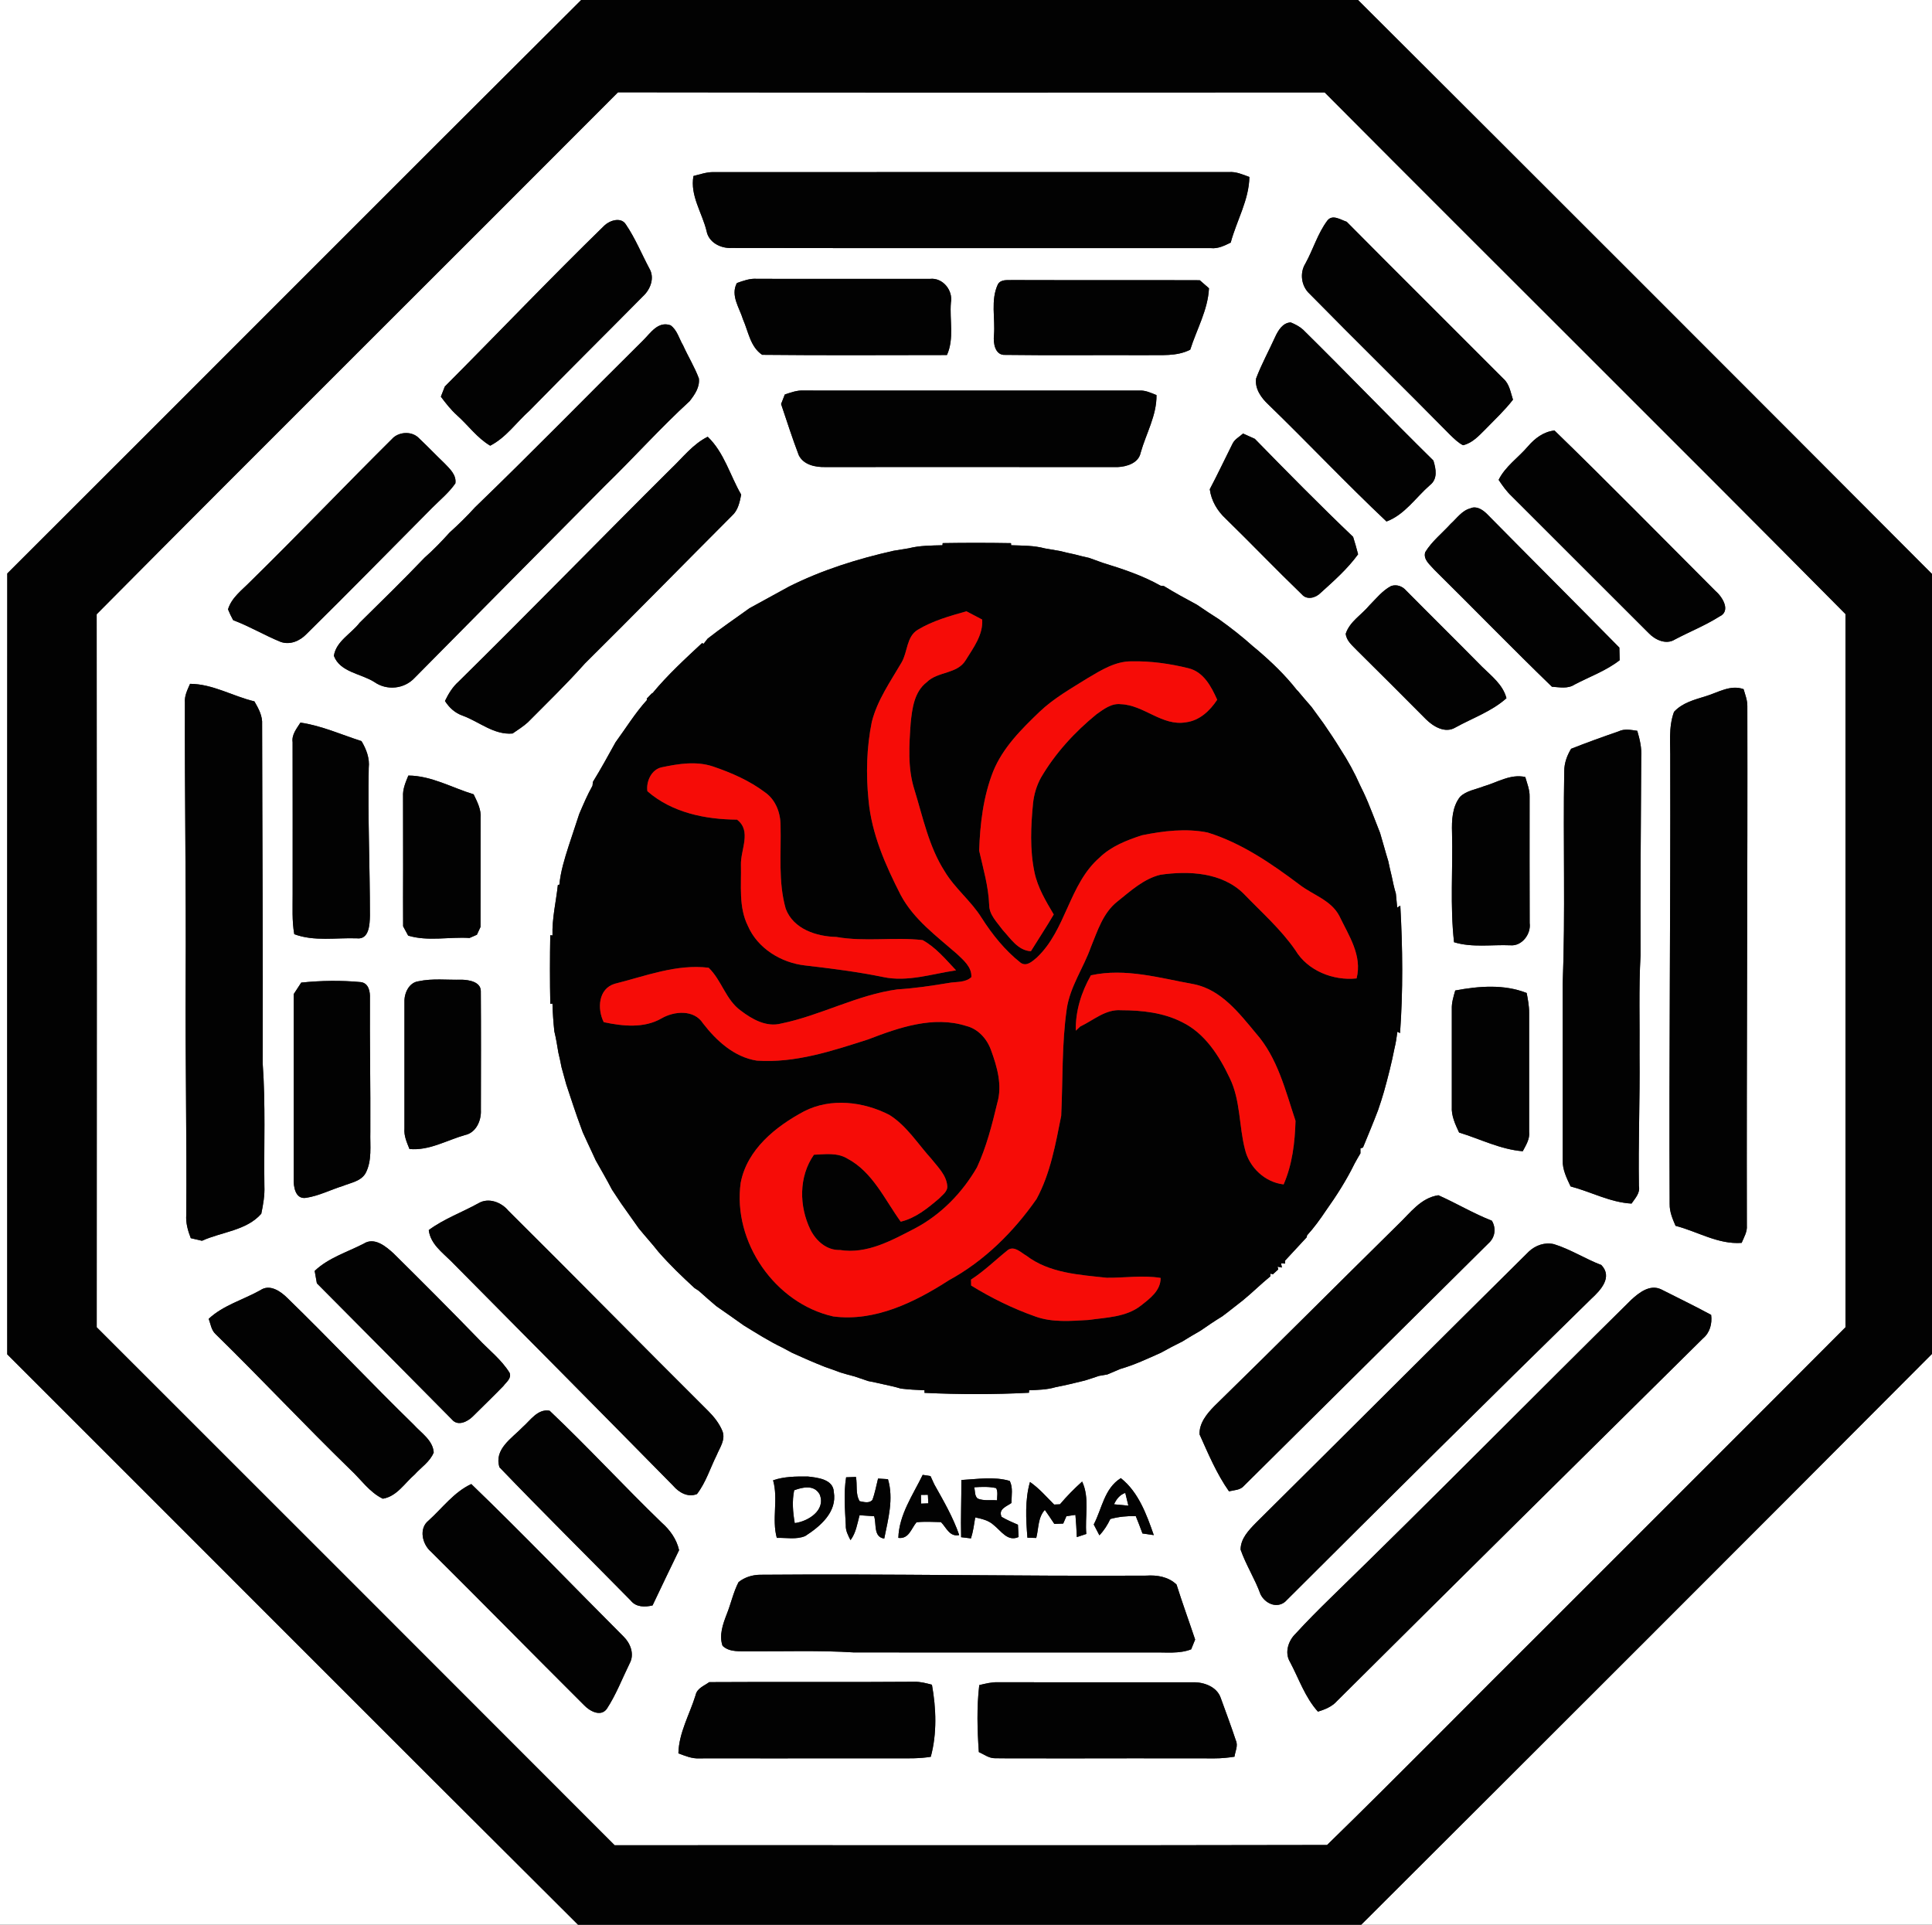 <?xml version="1.0" encoding="UTF-8" ?>
<!DOCTYPE svg PUBLIC "-//W3C//DTD SVG 1.1//EN" "http://www.w3.org/Graphics/SVG/1.1/DTD/svg11.dtd">
<svg width="536pt" height="534pt" viewBox="0 0 536 534" version="1.1" xmlns="http://www.w3.org/2000/svg">
<rect x="0" y="0" width="536" height="534" fill="#333333" stroke="none"/>
<g id="#ffffffff">
<path fill="#ffffff" opacity="1.00" d=" M 0.00 0.00 L 161.24 0.00 C 108.07 52.94 55.13 106.10 2.02 159.10 C 1.97 231.32 2.00 303.53 2.01 375.75 C 54.81 428.48 107.48 481.36 160.37 534.00 L 0.00 534.00 L 0.00 0.00 Z" />
<path fill="#ffffff" opacity="1.00" d=" M 376.76 0.00 L 536.00 0.00 L 536.00 159.24 C 483.00 106.08 429.92 53.00 376.76 0.00 Z" />
<path fill="#ffffff" opacity="1.00" d=" M 26.82 170.42 C 74.86 121.99 123.29 73.93 171.45 25.61 C 236.80 25.71 302.15 25.66 367.50 25.64 C 415.58 73.97 464.03 121.94 512.00 170.37 C 512.02 236.32 511.99 302.27 512.01 368.22 C 484.45 395.89 456.78 423.46 429.18 451.10 C 408.81 471.32 388.71 491.85 368.18 511.87 C 302.30 512.03 236.41 511.90 170.52 511.94 C 122.65 464.00 74.74 416.12 26.83 368.23 C 26.87 302.30 26.88 236.36 26.82 170.42 M 192.39 48.83 C 191.40 54.25 194.78 58.99 196.02 64.08 C 196.60 67.27 199.92 68.94 202.93 68.80 C 247.28 68.88 291.62 68.81 335.97 68.84 C 337.94 69.05 339.71 68.14 341.44 67.31 C 343.07 61.23 346.51 55.51 346.62 49.10 C 344.80 48.43 342.96 47.59 340.97 47.74 C 293.30 47.76 245.62 47.75 197.95 47.75 C 196.04 47.72 194.22 48.38 192.39 48.83 M 368.25 61.20 C 365.55 64.80 364.31 69.24 362.14 73.15 C 360.52 75.78 361.03 79.41 363.31 81.50 C 376.23 94.65 389.41 107.54 402.34 120.67 C 403.44 121.72 404.53 122.84 405.90 123.52 C 408.43 122.94 410.23 120.96 412.00 119.20 C 414.64 116.48 417.42 113.89 419.75 110.89 C 419.08 108.87 418.78 106.54 417.09 105.06 C 402.62 90.53 388.05 76.10 373.62 61.53 C 371.96 60.98 369.66 59.37 368.25 61.20 M 167.67 62.58 C 152.66 77.21 138.19 92.40 123.41 107.23 C 123.13 107.94 122.58 109.35 122.31 110.05 C 123.67 111.88 125.09 113.69 126.79 115.22 C 129.90 117.99 132.36 121.50 136.00 123.65 C 140.41 121.39 143.26 117.18 146.89 113.94 C 157.31 103.28 167.91 92.80 178.38 82.20 C 180.44 80.30 181.70 77.10 180.16 74.50 C 178.00 70.44 176.24 66.11 173.65 62.29 C 172.33 60.11 169.16 61.14 167.67 62.58 M 204.43 78.53 C 202.61 81.98 205.14 85.36 206.14 88.63 C 207.64 92.03 208.14 96.19 211.45 98.44 C 228.53 98.62 245.62 98.51 262.71 98.50 C 264.78 93.96 263.41 88.79 263.81 83.96 C 264.45 80.58 261.56 76.97 258.02 77.37 C 242.03 77.37 226.04 77.39 210.05 77.36 C 208.08 77.20 206.24 77.88 204.43 78.53 M 276.85 78.87 C 274.78 83.27 276.15 88.31 275.76 92.99 C 275.52 95.12 276.01 98.65 278.90 98.46 C 291.92 98.64 304.95 98.47 317.97 98.54 C 322.08 98.43 326.42 98.97 330.21 97.01 C 332.00 91.36 335.11 86.00 335.41 79.98 C 334.55 79.24 333.70 78.50 332.86 77.75 C 315.56 77.68 298.27 77.76 280.98 77.70 C 279.53 77.79 277.74 77.39 276.85 78.87 M 178.41 94.44 C 162.84 109.85 147.55 125.55 131.78 140.76 C 129.56 143.21 127.19 145.53 124.74 147.74 C 122.53 150.19 120.24 152.57 117.76 154.75 C 111.89 160.89 105.82 166.83 99.76 172.79 C 97.42 175.84 93.25 177.90 92.63 181.95 C 94.35 186.53 100.18 186.86 103.89 189.24 C 107.35 191.66 112.18 191.16 115.05 188.05 C 132.61 170.25 150.24 152.52 167.85 134.75 C 175.79 127.03 183.18 118.77 191.34 111.28 C 192.74 109.47 194.18 107.43 193.89 104.99 C 192.71 101.82 190.91 98.92 189.52 95.84 C 188.40 93.97 187.87 91.53 186.02 90.24 C 182.55 89.03 180.50 92.39 178.41 94.44 M 353.76 93.50 C 352.02 97.35 349.97 101.06 348.48 105.01 C 348.10 107.84 349.87 110.34 351.83 112.18 C 362.89 122.90 373.46 134.12 384.66 144.68 C 389.70 142.81 392.75 138.06 396.67 134.63 C 398.93 132.90 398.40 130.14 397.67 127.77 C 385.49 115.79 373.67 103.44 361.50 91.45 C 360.50 90.56 359.30 89.94 358.09 89.45 C 355.85 89.54 354.59 91.70 353.76 93.50 M 217.73 109.45 C 217.39 110.33 217.05 111.22 216.70 112.10 C 218.30 116.84 219.82 121.62 221.61 126.30 C 222.95 129.00 226.25 129.65 229.00 129.58 C 256.01 129.57 283.01 129.56 310.02 129.59 C 312.59 129.48 315.86 128.50 316.45 125.62 C 317.95 120.29 320.93 115.26 320.85 109.61 C 319.31 109.00 317.76 108.24 316.06 108.36 C 285.02 108.35 253.98 108.38 222.94 108.35 C 221.13 108.24 219.42 108.89 217.73 109.45 M 423.88 123.87 C 421.21 126.99 417.63 129.38 415.77 133.13 C 416.84 134.74 417.96 136.33 419.38 137.66 C 432.08 150.31 444.71 163.02 457.41 175.66 C 459.19 177.53 462.24 178.96 464.67 177.42 C 468.76 175.26 473.09 173.54 477.00 171.06 C 480.31 169.58 477.89 165.63 475.97 164.00 C 461.10 149.12 446.36 134.09 431.27 119.44 C 428.24 119.76 425.80 121.62 423.88 123.87 M 109.17 121.37 C 95.82 134.61 82.85 148.21 69.42 161.38 C 67.14 163.72 64.24 165.78 63.26 169.06 C 63.67 170.08 64.15 171.08 64.69 172.06 C 69.24 173.76 73.41 176.28 77.90 178.10 C 80.51 179.00 83.20 177.81 85.02 175.92 C 96.76 164.37 108.26 152.58 119.88 140.91 C 122.08 138.69 124.55 136.69 126.34 134.10 C 126.67 131.78 124.80 130.08 123.36 128.58 C 120.98 126.30 118.71 123.91 116.31 121.65 C 114.50 119.66 111.14 119.71 109.17 121.37 M 341.93 123.13 C 339.82 127.33 337.82 131.58 335.63 135.74 C 336.06 138.94 337.72 141.75 340.07 143.92 C 347.17 150.85 354.04 158.03 361.18 164.91 C 362.58 166.55 365.02 165.88 366.36 164.51 C 370.05 161.17 373.84 157.83 376.78 153.78 C 376.36 152.16 375.91 150.55 375.40 148.95 C 366.12 140.09 357.10 130.94 348.13 121.75 C 347.04 121.26 345.94 120.77 344.86 120.28 C 343.86 121.20 342.52 121.86 341.93 123.13 M 186.07 130.13 C 166.36 149.72 146.99 169.65 127.19 189.14 C 125.54 190.61 124.40 192.51 123.45 194.48 C 124.62 196.34 126.25 197.82 128.35 198.55 C 132.96 200.23 137.03 203.96 142.21 203.50 C 143.65 202.50 145.16 201.57 146.46 200.38 C 151.79 195.01 157.22 189.75 162.25 184.10 C 175.96 170.51 189.46 156.72 203.10 143.06 C 204.76 141.57 205.21 139.33 205.63 137.23 C 202.53 131.89 200.91 125.53 196.34 121.17 C 192.20 123.23 189.37 127.01 186.07 130.13 M 402.45 145.35 C 400.09 147.95 397.24 150.18 395.40 153.20 C 394.79 155.28 396.76 156.68 397.93 158.07 C 408.84 168.85 419.54 179.86 430.56 190.53 C 432.67 190.66 434.97 191.17 436.86 189.91 C 441.05 187.72 445.58 186.10 449.35 183.17 C 449.31 182.00 449.28 180.83 449.26 179.67 C 437.03 167.24 424.69 154.92 412.45 142.51 C 411.29 141.39 409.59 140.27 407.95 141.03 C 405.58 141.64 404.18 143.80 402.45 145.35 M 252.10 152.12 C 250.69 152.37 249.28 152.59 247.88 152.81 C 237.90 155.06 228.05 158.14 218.89 162.74 C 215.22 164.72 211.59 166.77 207.92 168.75 C 204.05 171.56 200.08 174.22 196.33 177.18 C 196.05 177.54 195.49 178.24 195.21 178.60 L 194.76 178.43 C 190.01 182.85 185.21 187.27 181.06 192.28 L 180.81 192.40 C 180.46 192.76 179.77 193.48 179.42 193.84 L 179.51 194.18 C 176.22 197.81 173.65 202.00 170.77 205.94 C 168.73 209.63 166.71 213.32 164.50 216.91 C 164.47 217.19 164.40 217.73 164.37 218.01 C 162.95 220.52 161.84 223.17 160.70 225.82 C 159.71 228.83 158.73 231.84 157.72 234.85 C 156.62 238.31 155.53 241.80 155.19 245.44 L 154.77 245.52 C 154.27 250.19 153.13 254.79 153.28 259.53 L 152.66 259.48 C 152.55 265.82 152.54 272.17 152.67 278.51 L 153.27 278.44 C 153.34 281.01 153.52 283.57 153.79 286.13 C 154.27 288.07 154.58 290.06 154.91 292.04 C 155.25 293.39 155.52 294.75 155.79 296.12 C 156.25 297.69 156.64 299.28 157.10 300.86 C 157.43 301.87 157.77 302.89 158.11 303.91 C 158.76 305.92 159.46 307.91 160.14 309.92 C 160.63 311.32 161.17 312.72 161.67 314.13 C 162.53 316.04 163.42 317.93 164.31 319.83 C 164.55 320.35 165.03 321.39 165.27 321.92 C 166.79 324.62 168.36 327.30 169.79 330.06 C 170.61 331.32 171.44 332.56 172.28 333.82 C 173.92 336.14 175.58 338.45 177.21 340.78 C 179.00 342.99 180.93 345.07 182.68 347.31 C 185.78 350.87 189.20 354.15 192.68 357.35 C 192.97 357.54 193.57 357.93 193.86 358.12 C 195.46 359.55 197.06 360.97 198.70 362.35 C 200.06 363.29 201.41 364.25 202.78 365.20 C 203.98 366.04 205.16 366.89 206.37 367.74 C 209.87 369.88 213.35 372.10 217.06 373.88 C 217.98 374.36 218.90 374.86 219.82 375.36 C 222.79 376.71 225.79 378.02 228.83 379.22 C 230.27 379.70 231.69 380.24 233.12 380.77 C 234.43 381.18 235.76 381.53 237.09 381.88 C 238.36 382.32 239.63 382.73 240.90 383.17 C 242.27 383.44 243.63 383.71 244.99 384.04 C 246.65 384.40 248.31 384.75 249.93 385.25 C 252.11 385.51 254.30 385.63 256.50 385.72 L 256.48 386.43 C 266.13 386.89 275.82 386.91 285.47 386.40 L 285.50 385.72 C 287.97 385.61 290.49 385.57 292.88 384.85 C 295.59 384.33 298.27 383.68 300.94 383.02 C 302.26 382.59 303.59 382.20 304.89 381.73 C 305.47 381.63 306.63 381.43 307.21 381.33 C 308.40 380.81 309.61 380.31 310.82 379.80 C 314.73 378.68 318.41 376.94 322.12 375.28 C 324.04 374.20 326.00 373.18 327.99 372.20 C 329.65 371.17 331.34 370.17 333.04 369.20 C 335.02 367.83 337.01 366.47 339.07 365.22 C 341.02 363.79 342.88 362.25 344.80 360.78 C 347.42 358.65 349.81 356.24 352.44 354.11 L 352.47 353.36 L 353.14 353.54 C 353.51 353.20 354.25 352.52 354.63 352.18 L 354.44 351.43 L 355.65 351.66 L 355.40 350.48 L 356.51 350.58 L 356.50 349.77 C 358.52 347.62 360.51 345.43 362.52 343.27 L 362.62 342.74 C 364.55 340.62 366.24 338.29 367.83 335.91 C 370.78 331.76 373.54 327.45 375.78 322.87 C 376.31 321.89 376.86 320.93 377.43 319.98 C 377.43 319.64 377.43 318.96 377.43 318.62 L 378.14 318.37 C 379.55 314.93 380.99 311.51 382.31 308.03 C 382.90 306.33 383.45 304.62 383.95 302.89 C 385.06 298.92 386.08 294.93 386.87 290.89 C 387.25 289.36 387.48 287.80 387.68 286.25 L 388.42 286.62 C 389.27 274.86 389.15 263.01 388.49 251.25 L 387.63 251.81 C 387.51 250.51 387.39 249.21 387.26 247.91 C 386.76 246.29 386.43 244.64 386.08 242.99 C 385.73 241.63 385.44 240.26 385.15 238.90 C 384.34 236.31 383.67 233.69 382.88 231.10 C 381.37 227.35 380.03 223.53 378.31 219.87 C 378.06 219.36 377.56 218.33 377.31 217.82 C 375.80 214.38 373.98 211.09 371.93 207.93 C 370.44 205.48 368.84 203.10 367.22 200.74 C 366.09 199.21 364.97 197.68 363.86 196.13 C 362.59 194.66 361.30 193.20 360.07 191.70 L 359.80 191.45 C 356.56 187.30 352.74 183.65 348.74 180.24 C 348.47 180.02 347.94 179.58 347.67 179.36 C 344.66 176.65 341.46 174.15 338.16 171.79 C 336.10 170.51 334.09 169.14 332.08 167.78 C 328.98 166.11 325.89 164.44 322.89 162.59 L 321.98 162.49 C 316.93 159.65 311.41 157.83 305.89 156.13 C 304.64 155.67 303.39 155.24 302.15 154.78 C 300.79 154.48 299.45 154.16 298.12 153.80 C 296.76 153.51 295.40 153.22 294.07 152.87 C 292.67 152.63 291.27 152.40 289.89 152.15 C 286.84 151.32 283.66 151.39 280.53 151.27 L 280.48 150.69 C 274.16 150.58 267.84 150.58 261.53 150.68 L 261.47 151.27 C 258.34 151.36 255.16 151.34 252.10 152.12 M 379.92 167.95 C 377.75 170.57 374.45 172.45 373.35 175.82 C 373.54 177.83 375.22 179.10 376.49 180.46 C 382.90 186.79 389.25 193.16 395.60 199.54 C 397.66 201.59 400.94 203.55 403.79 201.83 C 408.54 199.20 413.85 197.38 417.94 193.71 C 416.96 189.94 413.80 187.57 411.17 184.98 C 404.19 177.89 397.10 170.91 390.11 163.84 C 389.07 162.63 387.47 162.06 385.93 162.59 C 383.52 163.86 381.81 166.05 379.92 167.95 M 52.73 189.72 C 52.00 191.38 51.13 193.07 51.30 194.96 C 51.21 220.65 51.66 246.34 51.51 272.04 C 51.39 293.70 51.84 315.35 51.68 337.00 C 51.50 339.26 52.12 341.43 52.93 343.52 C 53.71 343.70 55.26 344.06 56.04 344.24 C 61.49 341.76 68.36 341.44 72.49 336.74 C 73.02 334.19 73.47 331.62 73.35 329.02 C 73.20 317.69 73.70 306.35 72.88 295.05 C 72.98 263.70 72.76 232.36 72.72 201.02 C 72.88 198.65 71.73 196.57 70.58 194.59 C 64.59 193.16 59.00 189.75 52.73 189.72 M 473.25 193.15 C 470.09 194.13 466.75 194.97 464.43 197.49 C 462.83 201.83 463.46 206.47 463.38 210.98 C 463.49 252.02 463.02 293.05 463.22 334.08 C 463.18 336.20 464.03 338.17 464.85 340.09 C 470.96 341.67 476.69 345.31 483.19 344.82 C 483.83 343.27 484.78 341.76 484.63 340.02 C 484.53 291.99 484.87 243.97 484.77 195.95 C 484.80 194.30 484.18 192.75 483.73 191.20 C 480.07 189.88 476.66 192.13 473.25 193.15 M 83.35 200.48 C 82.31 202.14 80.88 203.81 81.18 205.91 C 81.21 219.94 81.19 233.98 81.19 248.01 C 81.21 251.73 80.98 255.49 81.64 259.18 C 87.18 261.25 93.22 260.12 98.99 260.33 C 102.43 260.75 102.58 256.43 102.63 254.03 C 102.63 240.36 102.02 226.71 102.30 213.04 C 102.60 210.36 101.63 207.87 100.29 205.61 C 94.67 203.82 89.23 201.33 83.35 200.48 M 435.88 207.74 C 434.74 209.61 433.99 211.69 433.97 213.91 C 433.62 233.60 434.31 253.31 433.54 272.99 C 433.57 289.31 433.53 305.63 433.55 321.96 C 433.47 324.53 434.67 326.88 435.73 329.16 C 441.39 330.65 446.70 333.59 452.64 333.92 C 453.64 332.44 455.08 331.01 454.69 329.05 C 454.49 317.02 454.99 305.01 454.86 292.98 C 454.95 283.66 454.62 274.33 455.14 265.03 C 455.08 246.69 455.22 228.36 455.33 210.03 C 455.50 207.54 454.93 205.11 454.23 202.75 C 452.49 202.52 450.69 202.10 449.03 202.92 C 444.62 204.44 440.22 206.03 435.88 207.74 M 113.29 215.17 C 112.53 217.03 111.69 218.94 111.82 221.00 C 111.81 227.67 111.83 234.33 111.84 241.00 C 111.82 246.33 111.81 251.66 111.84 256.99 C 112.31 257.85 112.78 258.71 113.24 259.58 C 118.77 261.24 124.60 259.87 130.26 260.23 C 130.77 260.01 131.80 259.56 132.31 259.33 C 132.56 258.79 133.06 257.71 133.31 257.17 C 133.34 247.11 133.31 237.05 133.33 226.99 C 133.55 224.59 132.39 222.45 131.40 220.37 C 125.40 218.56 119.68 215.20 113.29 215.17 M 411.56 218.18 C 409.38 219.05 406.81 219.36 405.07 221.07 C 402.87 223.86 402.74 227.61 402.84 231.01 C 403.10 241.13 402.26 251.32 403.40 261.41 C 408.46 262.96 413.82 262.04 419.03 262.26 C 422.25 262.56 424.81 259.10 424.38 256.09 C 424.32 244.39 424.37 232.69 424.36 220.99 C 424.41 219.11 423.66 217.34 423.16 215.57 C 419.03 214.65 415.38 217.09 411.56 218.18 M 112.21 277.94 C 112.21 289.66 112.23 301.38 112.21 313.10 C 112.03 315.11 112.87 316.96 113.60 318.78 C 119.03 319.29 123.90 316.37 128.98 314.91 C 132.08 314.28 133.56 310.89 133.41 307.99 C 133.43 296.98 133.47 285.97 133.39 274.96 C 133.37 272.40 130.13 271.86 128.12 271.81 C 124.11 271.92 120.01 271.39 116.06 272.25 C 113.46 272.61 112.13 275.55 112.21 277.94 M 81.48 275.81 C 81.46 292.87 81.46 309.93 81.48 326.99 C 81.39 329.18 81.92 332.84 84.95 332.32 C 88.50 331.77 91.74 330.08 95.15 329.02 C 97.34 328.12 100.09 327.75 101.40 325.53 C 103.29 322.00 102.63 317.85 102.74 314.02 C 102.81 301.68 102.56 289.34 102.63 277.00 C 102.71 275.18 102.33 272.80 100.14 272.48 C 94.66 271.96 89.06 272.04 83.57 272.61 C 82.88 273.68 82.18 274.74 81.48 275.81 M 403.73 274.80 C 403.25 276.49 402.71 278.19 402.78 279.97 C 402.79 288.98 402.77 298.00 402.78 307.02 C 402.62 309.59 403.75 311.94 404.80 314.21 C 410.67 316.00 416.26 318.90 422.46 319.40 C 423.34 317.72 424.47 316.01 424.23 314.02 C 424.21 303.01 424.21 292.00 424.23 281.00 C 424.25 279.14 423.89 277.31 423.55 275.50 C 417.29 273.00 410.22 273.58 403.73 274.80 M 387.90 339.70 C 370.88 356.46 354.02 373.39 336.93 390.08 C 334.85 392.18 332.65 394.87 332.80 397.96 C 335.22 403.36 337.54 408.89 340.96 413.75 C 342.41 413.40 344.12 413.45 345.16 412.18 C 367.77 389.78 390.34 367.36 412.95 344.95 C 414.80 343.31 415.14 340.78 413.89 338.67 C 408.77 336.67 404.06 333.83 399.06 331.61 C 394.17 332.32 391.23 336.54 387.90 339.70 M 132.79 333.80 C 128.21 336.35 123.19 338.13 118.95 341.27 C 119.41 345.06 122.61 347.39 125.12 349.88 C 145.69 370.62 166.26 391.37 186.75 412.19 C 188.35 414.07 190.85 415.53 193.36 414.51 C 195.85 411.28 197.04 407.30 198.84 403.69 C 199.70 401.61 201.32 399.46 200.45 397.10 C 199.58 394.94 198.11 393.09 196.48 391.46 C 177.93 373.01 159.61 354.33 141.04 335.90 C 139.12 333.56 135.57 332.18 132.79 333.80 M 100.87 345.06 C 96.27 347.42 91.12 348.97 87.30 352.60 C 87.45 353.46 87.76 355.18 87.91 356.04 C 100.41 368.63 112.93 381.21 125.39 393.83 C 127.01 395.78 129.70 394.44 131.15 393.00 C 133.98 390.18 136.87 387.41 139.65 384.54 C 140.44 383.45 141.98 382.43 141.38 380.88 C 139.12 377.20 135.61 374.54 132.69 371.42 C 124.96 363.45 117.11 355.58 109.21 347.77 C 107.05 345.79 103.86 343.11 100.87 345.06 M 424.18 347.20 C 398.89 372.22 373.75 397.41 348.48 422.45 C 346.47 424.51 344.19 426.83 344.18 429.92 C 345.67 434.20 348.18 438.05 349.71 442.33 C 350.95 444.81 354.10 446.35 356.51 444.41 C 384.72 416.27 412.98 388.21 441.46 360.35 C 444.05 357.97 447.48 354.34 444.27 350.97 C 439.79 349.26 435.71 346.60 431.12 345.18 C 428.60 344.59 426.05 345.47 424.18 347.20 M 72.22 357.96 C 67.46 360.62 61.96 362.11 57.90 365.89 C 58.43 367.32 58.61 369.01 59.79 370.11 C 72.42 382.46 84.49 395.37 97.16 407.69 C 100.12 410.42 102.50 414.03 106.21 415.80 C 110.10 415.17 112.26 411.48 115.04 409.09 C 116.83 407.09 119.32 405.53 120.33 402.96 C 120.09 399.58 116.87 397.58 114.78 395.26 C 102.95 383.72 91.62 371.68 79.77 360.16 C 77.87 358.26 74.85 356.14 72.22 357.96 M 452.57 360.61 C 424.71 388.08 397.26 415.98 369.21 443.26 C 365.88 446.51 362.59 449.81 359.45 453.24 C 357.40 455.21 356.32 458.56 357.91 461.13 C 360.37 465.77 362.07 470.92 365.64 474.88 C 367.58 474.27 369.55 473.50 370.93 471.93 C 404.70 438.33 438.58 404.85 472.44 371.35 C 474.39 369.73 475.04 367.25 474.73 364.80 C 470.16 362.32 465.47 360.06 460.84 357.71 C 457.73 356.26 454.76 358.60 452.57 360.61 M 145.02 395.92 C 142.05 399.02 136.99 402.02 138.57 407.08 C 150.55 419.55 162.86 431.72 174.99 444.06 C 176.47 445.93 178.92 445.91 181.04 445.41 C 183.45 440.27 185.95 435.18 188.40 430.07 C 187.71 427.02 185.87 424.46 183.56 422.43 C 173.03 412.25 163.11 401.45 152.48 391.39 C 149.20 390.78 147.17 394.04 145.02 395.92 M 234.74 409.86 C 234.04 414.26 234.42 418.70 234.65 423.12 C 234.56 424.64 235.29 425.98 235.96 427.30 C 237.48 425.28 237.83 422.76 238.47 420.39 C 239.48 420.46 241.50 420.59 242.51 420.66 C 243.21 422.82 242.26 426.44 245.32 426.86 C 246.40 421.45 247.98 415.85 246.35 410.38 C 245.43 410.32 244.51 410.26 243.60 410.21 C 243.09 412.20 242.75 414.25 242.01 416.18 C 241.04 417.18 239.66 416.69 238.49 416.49 C 237.28 414.46 237.89 411.98 237.47 409.76 C 236.56 409.78 235.65 409.82 234.74 409.86 M 249.23 426.67 C 252.17 427.04 252.79 424.09 254.27 422.34 C 256.52 422.09 258.79 422.25 261.05 422.29 C 262.54 423.77 263.43 426.47 266.12 425.89 C 264.41 420.93 261.76 416.38 259.21 411.83 C 258.95 411.25 258.42 410.10 258.15 409.52 C 257.61 409.44 256.53 409.26 255.99 409.18 C 253.26 414.79 249.43 420.21 249.23 426.67 M 214.48 410.69 C 215.97 415.99 214.07 421.40 215.51 426.67 C 218.12 426.59 220.92 427.20 223.39 426.16 C 227.55 423.49 232.28 419.49 231.33 413.94 C 231.19 410.39 226.81 409.94 224.07 409.64 C 220.84 409.62 217.57 409.63 214.48 410.69 M 266.71 410.61 C 266.75 415.90 266.51 421.19 266.65 426.48 C 267.34 426.56 268.70 426.73 269.38 426.81 C 269.98 424.91 270.25 422.94 270.56 420.99 C 272.38 421.38 274.29 421.80 275.70 423.12 C 277.76 424.74 279.55 427.81 282.59 426.43 C 282.54 425.58 282.45 423.88 282.41 423.02 C 280.87 422.35 279.32 421.69 277.88 420.84 C 276.88 418.67 279.24 417.97 280.61 416.99 C 280.61 414.95 281.09 412.76 280.14 410.87 C 275.78 409.59 271.16 410.37 266.71 410.61 M 303.44 422.95 C 303.83 423.70 304.62 425.21 305.01 425.96 C 306.28 424.63 307.26 423.08 308.04 421.43 C 310.34 420.80 312.71 420.57 315.10 420.62 C 315.74 422.22 316.38 423.82 316.96 425.45 C 318.00 425.61 319.05 425.76 320.10 425.90 C 318.11 420.19 315.85 413.95 310.95 410.09 C 306.35 412.96 305.76 418.51 303.44 422.95 M 118.88 421.88 C 116.13 424.07 117.15 428.44 119.56 430.49 C 133.77 444.59 147.78 458.89 161.97 473.01 C 163.47 474.64 166.60 476.46 168.33 474.13 C 170.93 470.17 172.62 465.70 174.71 461.45 C 176.07 458.93 174.91 455.92 173.00 454.05 C 158.91 439.96 145.11 425.56 130.75 411.73 C 125.93 413.97 122.74 418.40 118.88 421.88 M 285.75 411.16 C 284.32 416.16 284.63 421.48 285.04 426.62 C 285.65 426.63 286.87 426.67 287.49 426.69 C 288.18 424.05 287.92 421.04 289.87 418.91 C 290.76 420.18 291.65 421.48 292.51 422.80 C 293.12 422.78 294.36 422.73 294.97 422.70 C 295.19 422.19 295.64 421.17 295.86 420.65 C 296.69 420.53 297.52 420.40 298.36 420.29 C 298.54 422.33 298.66 424.38 298.75 426.45 C 299.41 426.23 300.72 425.80 301.38 425.58 C 300.94 420.75 302.36 415.59 300.22 411.04 C 298.04 413.01 295.96 415.10 294.07 417.35 C 293.66 417.36 292.86 417.40 292.45 417.42 C 290.29 415.25 288.28 412.91 285.75 411.16 M 204.90 438.94 C 203.44 441.75 202.80 444.91 201.62 447.84 C 200.56 450.59 199.44 453.70 200.46 456.61 C 202.47 458.53 205.48 458.05 208.02 458.13 C 217.66 458.19 227.32 457.84 236.95 458.45 C 264.64 458.46 292.32 458.44 320.01 458.46 C 323.50 458.38 327.12 458.89 330.47 457.59 C 330.74 456.91 331.29 455.56 331.57 454.88 C 329.87 449.78 328.02 444.73 326.41 439.61 C 324.12 437.44 321.03 436.94 317.99 437.14 C 282.28 437.34 246.59 436.60 210.88 436.90 C 208.72 436.93 206.60 437.58 204.90 438.94 M 192.98 470.30 C 191.33 475.65 188.33 480.73 188.21 486.45 C 190.07 487.14 191.96 487.96 193.99 487.84 C 199.99 487.84 206.00 487.80 212.00 487.84 C 224.32 487.82 236.65 487.82 248.97 487.83 C 252.06 487.84 255.17 487.91 258.23 487.40 C 259.98 480.95 259.73 473.94 258.55 467.41 C 256.97 466.99 255.38 466.56 253.74 466.59 C 234.75 466.74 215.76 466.57 196.77 466.69 C 195.36 467.72 193.37 468.38 192.98 470.30 M 271.68 467.51 C 270.95 473.67 271.14 479.92 271.56 486.09 C 273.01 486.73 274.37 487.83 276.04 487.80 C 281.36 487.89 286.68 487.78 292.00 487.85 C 307.00 487.80 322.00 487.83 337.00 487.84 C 338.84 487.84 340.67 487.66 342.48 487.38 C 342.69 485.87 343.55 484.33 342.86 482.85 C 341.56 478.89 340.08 474.99 338.67 471.07 C 337.62 467.97 334.00 466.66 330.99 466.73 C 312.99 466.74 295.00 466.75 277.01 466.72 C 275.19 466.64 273.43 467.10 271.68 467.51 Z" />
<path fill="#ffffff" opacity="1.00" d=" M 377.64 534.00 C 430.50 481.28 483.32 428.51 536.00 375.62 L 536.00 534.00 L 377.64 534.00 Z" />
<path fill="#ffffff" opacity="1.00" d=" M 270.27 412.63 C 272.30 412.50 274.36 412.41 276.37 412.86 C 276.91 413.91 276.61 415.11 276.61 416.25 C 274.82 416.10 272.91 416.46 271.22 415.75 C 270.33 414.97 270.57 413.65 270.27 412.63 Z" />
<path fill="#ffffff" opacity="1.00" d=" M 220.33 413.46 C 222.75 412.56 225.88 411.88 227.40 414.60 C 229.19 418.96 224.24 422.10 220.49 422.57 C 219.97 419.55 219.71 416.48 220.33 413.46 Z" />
<path fill="#ffffff" opacity="1.00" d=" M 255.50 414.74 C 255.98 414.74 256.95 414.73 257.43 414.72 C 257.46 415.32 257.51 416.50 257.54 417.09 C 257.04 417.11 256.03 417.15 255.53 417.17 C 255.52 416.56 255.51 415.35 255.50 414.74 Z" />
<path fill="#ffffff" opacity="1.00" d=" M 309.07 417.35 C 309.72 415.93 310.67 414.70 312.19 414.19 C 312.49 415.36 312.77 416.54 313.05 417.73 C 311.71 417.62 310.39 417.49 309.07 417.35 Z" />
</g>
<g id="#020202ff">
<path fill="#020202" opacity="1.00" d=" M 161.24 0.00 L 376.76 0.00 C 429.92 53.00 483.00 106.08 536.00 159.24 L 536.00 375.62 C 483.32 428.51 430.50 481.28 377.64 534.00 L 160.37 534.00 C 107.48 481.36 54.81 428.48 2.01 375.75 C 2.00 303.53 1.97 231.32 2.02 159.10 C 55.13 106.10 108.07 52.94 161.24 0.00 M 26.82 170.42 C 26.88 236.36 26.87 302.30 26.83 368.23 C 74.74 416.12 122.65 464.00 170.52 511.94 C 236.41 511.90 302.30 512.03 368.18 511.87 C 388.71 491.85 408.81 471.32 429.18 451.10 C 456.78 423.46 484.45 395.89 512.01 368.22 C 511.99 302.27 512.02 236.32 512.00 170.37 C 464.03 121.94 415.58 73.97 367.50 25.64 C 302.15 25.66 236.80 25.71 171.45 25.61 C 123.29 73.93 74.86 121.99 26.82 170.42 Z" />
<path fill="#020202" opacity="1.00" d=" M 192.39 48.83 C 194.22 48.38 196.04 47.72 197.95 47.75 C 245.62 47.75 293.30 47.76 340.97 47.74 C 342.96 47.59 344.80 48.43 346.62 49.10 C 346.51 55.51 343.07 61.23 341.44 67.31 C 339.71 68.14 337.94 69.05 335.97 68.84 C 291.62 68.81 247.28 68.88 202.93 68.80 C 199.92 68.94 196.60 67.27 196.02 64.08 C 194.78 58.99 191.40 54.25 192.39 48.83 Z" />
<path fill="#020202" opacity="1.00" d=" M 368.25 61.20 C 369.66 59.37 371.96 60.98 373.62 61.53 C 388.05 76.10 402.62 90.53 417.09 105.06 C 418.78 106.54 419.08 108.87 419.75 110.89 C 417.42 113.89 414.64 116.48 412.00 119.20 C 410.23 120.96 408.43 122.94 405.90 123.52 C 404.53 122.84 403.44 121.72 402.34 120.67 C 389.41 107.54 376.23 94.65 363.31 81.50 C 361.03 79.41 360.52 75.78 362.14 73.15 C 364.31 69.24 365.55 64.80 368.25 61.20 Z" />
<path fill="#020202" opacity="1.00" d=" M 167.67 62.58 C 169.16 61.14 172.33 60.11 173.65 62.29 C 176.24 66.11 178.00 70.44 180.16 74.50 C 181.70 77.10 180.44 80.30 178.38 82.20 C 167.91 92.80 157.31 103.28 146.89 113.94 C 143.26 117.18 140.41 121.39 136.00 123.65 C 132.36 121.50 129.90 117.99 126.79 115.22 C 125.09 113.69 123.67 111.88 122.31 110.05 C 122.58 109.35 123.13 107.94 123.41 107.23 C 138.19 92.40 152.66 77.21 167.67 62.58 Z" />
<path fill="#020202" opacity="1.00" d=" M 204.43 78.53 C 206.24 77.88 208.08 77.20 210.05 77.36 C 226.04 77.39 242.03 77.37 258.02 77.37 C 261.56 76.97 264.45 80.58 263.81 83.96 C 263.41 88.79 264.78 93.96 262.71 98.50 C 245.62 98.51 228.53 98.62 211.45 98.44 C 208.14 96.19 207.64 92.03 206.14 88.63 C 205.14 85.36 202.61 81.98 204.43 78.53 Z" />
<path fill="#020202" opacity="1.00" d=" M 276.85 78.87 C 277.74 77.39 279.53 77.79 280.98 77.70 C 298.27 77.76 315.56 77.68 332.86 77.75 C 333.70 78.50 334.55 79.24 335.41 79.98 C 335.11 86.00 332.00 91.36 330.21 97.01 C 326.42 98.97 322.08 98.43 317.97 98.54 C 304.95 98.47 291.92 98.64 278.90 98.46 C 276.01 98.65 275.52 95.12 275.76 92.99 C 276.15 88.31 274.78 83.27 276.85 78.87 Z" />
<path fill="#020202" opacity="1.00" d=" M 178.41 94.44 C 180.50 92.39 182.55 89.03 186.02 90.24 C 187.87 91.53 188.40 93.97 189.52 95.84 C 190.91 98.92 192.71 101.82 193.89 104.99 C 194.18 107.43 192.74 109.47 191.34 111.28 C 183.18 118.77 175.79 127.03 167.85 134.75 C 150.24 152.52 132.61 170.25 115.05 188.05 C 112.18 191.16 107.35 191.66 103.89 189.24 C 100.18 186.86 94.35 186.53 92.63 181.95 C 93.25 177.90 97.42 175.84 99.76 172.79 C 105.82 166.83 111.89 160.89 117.76 154.75 C 120.24 152.57 122.53 150.19 124.74 147.74 C 127.19 145.53 129.56 143.21 131.78 140.76 C 147.55 125.55 162.84 109.85 178.41 94.44 Z" />
<path fill="#020202" opacity="1.00" d=" M 353.76 93.50 C 354.59 91.70 355.85 89.54 358.09 89.45 C 359.30 89.94 360.50 90.56 361.50 91.45 C 373.67 103.44 385.49 115.79 397.67 127.77 C 398.40 130.14 398.93 132.90 396.67 134.63 C 392.75 138.06 389.70 142.81 384.66 144.68 C 373.46 134.12 362.89 122.90 351.83 112.18 C 349.87 110.34 348.10 107.84 348.48 105.01 C 349.97 101.06 352.02 97.35 353.76 93.50 Z" />
<path fill="#020202" opacity="1.00" d=" M 217.73 109.45 C 219.42 108.89 221.13 108.24 222.94 108.35 C 253.98 108.38 285.02 108.35 316.06 108.36 C 317.76 108.24 319.31 109.00 320.85 109.61 C 320.93 115.26 317.95 120.29 316.45 125.62 C 315.86 128.50 312.59 129.48 310.02 129.59 C 283.01 129.56 256.01 129.57 229.00 129.58 C 226.25 129.65 222.95 129.00 221.61 126.30 C 219.82 121.62 218.30 116.84 216.70 112.10 C 217.05 111.22 217.39 110.33 217.73 109.45 Z" />
<path fill="#020202" opacity="1.00" d=" M 423.88 123.87 C 425.80 121.62 428.24 119.76 431.27 119.44 C 446.36 134.09 461.10 149.12 475.97 164.00 C 477.89 165.63 480.31 169.58 477.00 171.06 C 473.09 173.54 468.76 175.26 464.67 177.42 C 462.24 178.96 459.19 177.53 457.41 175.66 C 444.71 163.02 432.08 150.31 419.38 137.66 C 417.96 136.33 416.84 134.74 415.77 133.13 C 417.63 129.38 421.21 126.99 423.88 123.87 Z" />
<path fill="#020202" opacity="1.00" d=" M 109.17 121.37 C 111.14 119.71 114.50 119.66 116.31 121.65 C 118.71 123.91 120.98 126.30 123.36 128.58 C 124.80 130.08 126.67 131.78 126.34 134.10 C 124.55 136.69 122.08 138.69 119.88 140.91 C 108.26 152.58 96.76 164.37 85.02 175.92 C 83.20 177.81 80.51 179.00 77.90 178.10 C 73.41 176.28 69.24 173.76 64.69 172.06 C 64.15 171.08 63.67 170.08 63.26 169.06 C 64.24 165.78 67.14 163.72 69.42 161.38 C 82.85 148.21 95.82 134.61 109.17 121.37 Z" />
<path fill="#020202" opacity="1.00" d=" M 341.93 123.13 C 342.52 121.86 343.86 121.20 344.86 120.28 C 345.94 120.77 347.04 121.26 348.13 121.75 C 357.10 130.94 366.12 140.09 375.40 148.95 C 375.91 150.55 376.36 152.16 376.78 153.78 C 373.84 157.83 370.05 161.17 366.36 164.51 C 365.02 165.88 362.58 166.55 361.18 164.91 C 354.04 158.03 347.17 150.85 340.07 143.92 C 337.72 141.75 336.06 138.94 335.63 135.74 C 337.82 131.58 339.82 127.33 341.93 123.13 Z" />
<path fill="#020202" opacity="1.00" d=" M 186.07 130.13 C 189.37 127.01 192.20 123.23 196.34 121.17 C 200.91 125.53 202.53 131.89 205.63 137.23 C 205.21 139.33 204.76 141.57 203.10 143.06 C 189.46 156.72 175.96 170.51 162.25 184.10 C 157.22 189.75 151.79 195.01 146.46 200.38 C 145.16 201.57 143.65 202.50 142.21 203.50 C 137.03 203.96 132.96 200.23 128.35 198.55 C 126.25 197.82 124.62 196.34 123.45 194.48 C 124.40 192.51 125.54 190.61 127.19 189.14 C 146.99 169.65 166.36 149.72 186.07 130.13 Z" />
<path fill="#020202" opacity="1.00" d=" M 402.45 145.35 C 404.18 143.80 405.58 141.64 407.95 141.03 C 409.59 140.27 411.29 141.39 412.45 142.51 C 424.69 154.92 437.03 167.24 449.26 179.67 C 449.28 180.83 449.31 182.00 449.35 183.17 C 445.58 186.10 441.05 187.72 436.86 189.91 C 434.97 191.17 432.67 190.66 430.56 190.53 C 419.54 179.86 408.84 168.85 397.93 158.07 C 396.76 156.68 394.79 155.28 395.40 153.20 C 397.24 150.18 400.09 147.95 402.45 145.35 Z" />
<path fill="#020202" opacity="1.00" d=" M 252.10 152.12 C 255.16 151.34 258.34 151.36 261.47 151.27 L 261.53 150.68 C 267.84 150.58 274.16 150.58 280.48 150.69 L 280.53 151.27 C 283.66 151.39 286.84 151.32 289.89 152.15 C 291.27 152.40 292.67 152.63 294.07 152.87 C 295.40 153.22 296.76 153.51 298.12 153.80 C 299.45 154.16 300.79 154.48 302.15 154.78 C 303.39 155.24 304.64 155.67 305.89 156.13 C 311.41 157.83 316.93 159.65 321.98 162.49 L 322.89 162.59 C 325.89 164.44 328.98 166.11 332.08 167.78 C 334.09 169.14 336.10 170.51 338.16 171.79 C 341.46 174.15 344.66 176.65 347.67 179.36 C 347.94 179.58 348.47 180.02 348.74 180.24 C 352.74 183.65 356.56 187.30 359.80 191.45 L 360.07 191.70 C 361.30 193.20 362.59 194.66 363.86 196.13 C 364.97 197.68 366.09 199.21 367.22 200.74 C 368.84 203.10 370.44 205.48 371.93 207.93 C 373.98 211.09 375.80 214.38 377.31 217.82 C 377.56 218.33 378.06 219.36 378.31 219.87 C 380.03 223.53 381.37 227.35 382.88 231.10 C 383.67 233.69 384.34 236.31 385.15 238.90 C 385.44 240.26 385.73 241.63 386.08 242.99 C 386.43 244.64 386.76 246.29 387.26 247.91 C 387.39 249.21 387.51 250.51 387.63 251.81 L 388.49 251.25 C 389.15 263.01 389.27 274.86 388.42 286.62 L 387.68 286.25 C 387.48 287.80 387.25 289.36 386.87 290.89 C 386.08 294.93 385.06 298.92 383.95 302.89 C 383.45 304.62 382.90 306.33 382.31 308.03 C 380.99 311.51 379.55 314.93 378.14 318.37 L 377.43 318.62 C 377.43 318.96 377.43 319.64 377.43 319.98 C 376.86 320.93 376.31 321.89 375.78 322.87 C 373.54 327.45 370.78 331.76 367.83 335.91 C 366.24 338.29 364.55 340.62 362.62 342.74 L 362.52 343.27 C 360.51 345.43 358.52 347.62 356.50 349.77 L 356.51 350.58 L 355.40 350.48 L 355.65 351.66 L 354.44 351.43 L 354.63 352.18 C 354.25 352.52 353.51 353.20 353.14 353.54 L 352.47 353.36 L 352.44 354.11 C 349.81 356.24 347.42 358.65 344.80 360.78 C 342.88 362.25 341.02 363.79 339.07 365.22 C 337.01 366.47 335.02 367.83 333.04 369.20 C 331.34 370.17 329.65 371.17 327.99 372.20 C 326.00 373.18 324.04 374.20 322.12 375.28 C 318.41 376.94 314.73 378.68 310.82 379.80 C 309.61 380.31 308.40 380.81 307.21 381.33 C 306.63 381.43 305.47 381.63 304.89 381.73 C 303.59 382.20 302.26 382.59 300.94 383.02 C 298.27 383.68 295.59 384.33 292.88 384.85 C 290.49 385.57 287.97 385.61 285.50 385.72 L 285.47 386.40 C 275.82 386.91 266.13 386.89 256.48 386.43 L 256.50 385.72 C 254.30 385.63 252.11 385.51 249.93 385.25 C 248.31 384.75 246.65 384.40 244.99 384.04 C 243.63 383.71 242.27 383.44 240.90 383.17 C 239.63 382.73 238.36 382.32 237.09 381.88 C 235.76 381.53 234.43 381.18 233.12 380.77 C 231.69 380.24 230.27 379.70 228.83 379.22 C 225.79 378.02 222.79 376.71 219.82 375.36 C 218.90 374.86 217.98 374.36 217.06 373.88 C 213.35 372.10 209.87 369.88 206.37 367.74 C 205.16 366.89 203.98 366.04 202.78 365.20 C 201.41 364.25 200.06 363.29 198.70 362.35 C 197.06 360.97 195.46 359.55 193.86 358.12 C 193.57 357.93 192.97 357.54 192.68 357.35 C 189.20 354.15 185.78 350.87 182.68 347.31 C 180.93 345.07 179.00 342.99 177.21 340.78 C 175.58 338.45 173.92 336.14 172.28 333.82 C 171.44 332.56 170.61 331.32 169.79 330.06 C 168.36 327.30 166.79 324.62 165.27 321.92 C 165.03 321.39 164.55 320.35 164.31 319.83 C 163.42 317.93 162.53 316.04 161.67 314.13 C 161.17 312.72 160.63 311.32 160.14 309.92 C 159.46 307.91 158.76 305.92 158.11 303.91 C 157.77 302.89 157.43 301.87 157.10 300.86 C 156.64 299.28 156.25 297.69 155.79 296.12 C 155.52 294.75 155.25 293.39 154.91 292.04 C 154.58 290.06 154.27 288.07 153.79 286.13 C 153.52 283.57 153.34 281.01 153.27 278.44 L 152.67 278.51 C 152.54 272.17 152.55 265.82 152.66 259.48 L 153.28 259.53 C 153.13 254.79 154.27 250.19 154.77 245.52 L 155.19 245.44 C 155.53 241.80 156.62 238.31 157.72 234.85 C 158.73 231.84 159.71 228.83 160.70 225.82 C 161.84 223.17 162.95 220.52 164.37 218.01 C 164.40 217.73 164.47 217.19 164.50 216.91 C 166.71 213.32 168.73 209.63 170.77 205.94 C 173.65 202.00 176.22 197.81 179.51 194.18 L 179.42 193.84 C 179.77 193.48 180.46 192.76 180.81 192.40 L 181.06 192.28 C 185.21 187.27 190.01 182.85 194.76 178.43 L 195.21 178.60 C 195.49 178.24 196.05 177.54 196.33 177.18 C 200.08 174.22 204.05 171.56 207.92 168.75 C 211.59 166.77 215.22 164.72 218.89 162.74 C 228.05 158.14 237.90 155.06 247.88 152.81 C 249.28 152.59 250.69 152.37 252.10 152.12 M 254.59 174.74 C 251.45 176.67 251.83 180.92 250.11 183.82 C 247.02 189.11 243.39 194.25 241.87 200.27 C 240.42 207.39 240.23 214.75 240.96 221.97 C 241.81 231.34 245.66 240.05 249.89 248.32 C 253.50 255.08 259.79 259.67 265.43 264.60 C 267.27 266.36 269.65 268.27 269.49 271.10 C 267.73 272.72 265.18 272.30 263.00 272.74 C 258.35 273.51 253.69 274.21 248.98 274.49 C 237.77 276.02 227.70 281.73 216.67 283.98 C 212.60 285.03 208.65 282.78 205.52 280.39 C 201.34 277.39 200.23 271.98 196.60 268.49 C 187.63 267.40 179.10 270.81 170.57 272.93 C 165.97 274.29 165.65 279.91 167.50 283.59 C 172.74 284.70 178.67 285.35 183.51 282.55 C 187.07 280.48 192.57 280.04 195.05 283.94 C 198.79 288.78 203.70 293.27 209.95 294.26 C 220.58 295.00 230.88 291.57 240.86 288.37 C 249.40 285.08 258.94 281.75 268.07 284.64 C 271.37 285.46 273.82 288.21 274.94 291.34 C 276.64 295.97 278.12 301.10 276.68 306.01 C 275.22 312.08 273.68 318.20 271.04 323.88 C 266.97 330.93 261.05 337.01 253.81 340.82 C 247.38 344.14 240.55 348.00 233.03 346.80 C 229.35 346.92 226.42 344.29 224.85 341.19 C 221.68 334.68 221.55 326.45 225.81 320.37 C 228.91 320.24 232.31 319.72 235.11 321.45 C 242.10 325.15 245.44 332.79 249.89 338.94 C 253.99 337.97 257.34 335.23 260.48 332.56 C 261.42 331.53 262.97 330.59 262.80 328.99 C 262.53 325.98 260.19 323.79 258.43 321.55 C 254.64 317.38 251.59 312.36 246.73 309.31 C 239.52 305.62 230.50 304.52 223.09 308.32 C 215.20 312.53 207.27 318.88 205.49 328.15 C 203.22 344.55 214.99 361.60 231.16 365.23 C 242.74 366.75 253.84 361.27 263.29 355.17 C 273.08 349.84 281.23 341.75 287.57 332.65 C 291.42 325.56 292.85 317.41 294.41 309.58 C 294.89 299.70 294.54 289.74 295.95 279.93 C 296.85 273.73 300.59 268.57 302.64 262.78 C 304.49 258.27 306.02 253.24 310.01 250.11 C 313.64 247.21 317.24 243.86 321.88 242.70 C 329.81 241.55 339.04 242.00 345.07 247.98 C 349.97 253.08 355.35 257.79 359.39 263.64 C 362.79 269.33 369.92 272.15 376.36 271.45 C 377.99 265.09 374.19 259.58 371.58 254.13 C 369.32 249.75 364.25 248.31 360.57 245.47 C 352.74 239.59 344.47 233.89 335.03 230.97 C 329.01 229.76 322.76 230.53 316.80 231.74 C 312.57 233.12 308.29 234.79 305.04 237.94 C 296.54 245.36 295.80 258.01 287.63 265.68 C 286.41 266.70 284.80 268.28 283.15 267.10 C 278.81 263.67 275.29 259.29 272.33 254.64 C 269.40 249.94 264.90 246.48 262.06 241.71 C 257.67 234.84 256.05 226.74 253.68 219.06 C 251.78 213.09 252.22 206.76 252.65 200.62 C 253.06 196.56 253.63 191.92 257.12 189.26 C 260.16 186.22 265.60 187.06 267.93 183.14 C 270.05 179.70 272.77 176.16 272.49 171.89 C 271.03 171.13 269.58 170.36 268.13 169.60 C 263.48 170.90 258.76 172.23 254.59 174.74 M 301.76 188.14 C 297.17 191.01 292.39 193.69 288.45 197.44 C 283.40 202.28 278.26 207.37 275.56 213.96 C 272.79 220.96 271.91 228.53 271.65 236.00 C 272.77 240.98 274.24 245.93 274.43 251.07 C 274.45 253.84 276.64 255.88 278.16 257.99 C 280.37 260.38 282.40 263.70 286.00 263.91 C 288.10 260.50 290.32 257.17 292.34 253.71 C 290.16 250.02 287.89 246.27 287.00 242.02 C 285.68 235.72 285.98 229.23 286.60 222.86 C 286.86 220.38 287.59 217.95 288.79 215.76 C 292.75 208.98 298.14 203.11 304.21 198.16 C 306.19 196.76 308.36 195.06 310.94 195.37 C 317.37 195.58 322.41 201.55 329.04 200.39 C 332.82 199.91 335.67 197.19 337.69 194.14 C 336.06 190.49 333.93 186.40 329.69 185.39 C 324.57 184.12 319.26 183.38 313.98 183.48 C 309.46 183.43 305.50 185.92 301.76 188.14 M 183.58 212.88 C 180.73 213.47 179.21 216.84 179.61 219.52 C 186.43 225.46 195.64 227.34 204.47 227.40 C 208.62 230.54 205.42 235.76 205.56 239.98 C 205.70 245.61 204.88 251.63 207.48 256.86 C 210.18 263.12 216.71 267.11 223.34 267.85 C 230.61 268.70 237.89 269.60 245.07 271.08 C 251.85 272.50 258.57 270.18 265.24 269.21 C 262.38 266.19 259.66 262.86 255.96 260.82 C 248.03 259.91 239.96 261.36 232.04 259.95 C 226.51 259.82 220.12 257.78 217.99 252.13 C 215.85 244.63 216.75 236.72 216.55 229.03 C 216.56 225.57 215.22 221.95 212.33 219.89 C 207.99 216.60 202.92 214.39 197.80 212.65 C 193.17 211.10 188.22 211.90 183.58 212.88 M 302.65 270.59 C 299.99 275.28 298.35 280.52 298.46 285.95 C 298.77 285.66 299.39 285.08 299.70 284.79 C 303.38 283.06 306.71 279.94 311.05 280.28 C 316.80 280.29 322.78 280.93 327.96 283.59 C 334.29 286.68 338.25 292.94 341.17 299.10 C 344.18 305.27 343.71 312.33 345.39 318.85 C 346.56 323.88 350.94 328.02 356.12 328.60 C 358.54 323.05 359.25 316.96 359.42 310.96 C 356.61 302.53 354.44 293.45 348.40 286.63 C 343.77 281.06 338.80 274.62 331.31 273.07 C 321.87 271.39 312.27 268.48 302.65 270.59 M 279.72 346.72 C 276.27 349.47 273.12 352.60 269.39 355.01 C 269.40 355.42 269.42 356.24 269.43 356.66 C 275.04 360.11 280.98 363.04 287.20 365.23 C 291.93 366.96 297.08 366.49 302.01 366.21 C 306.93 365.50 312.38 365.45 316.48 362.26 C 319.00 360.27 322.01 358.11 322.00 354.55 C 317.02 353.73 312.01 354.56 307.02 354.50 C 299.37 353.67 291.09 353.22 284.73 348.36 C 283.26 347.53 281.51 345.65 279.72 346.72 Z" />
<path fill="#020202" opacity="1.00" d=" M 379.92 167.95 C 381.81 166.05 383.52 163.86 385.93 162.59 C 387.47 162.06 389.07 162.63 390.11 163.84 C 397.10 170.91 404.19 177.89 411.17 184.98 C 413.80 187.57 416.96 189.94 417.94 193.71 C 413.85 197.38 408.54 199.20 403.79 201.83 C 400.94 203.55 397.66 201.59 395.60 199.54 C 389.25 193.16 382.90 186.79 376.49 180.46 C 375.22 179.10 373.54 177.83 373.35 175.82 C 374.45 172.45 377.75 170.57 379.92 167.95 Z" />
<path fill="#020202" opacity="1.00" d=" M 52.73 189.72 C 59.00 189.75 64.59 193.16 70.58 194.59 C 71.73 196.57 72.88 198.65 72.72 201.02 C 72.76 232.36 72.98 263.70 72.88 295.05 C 73.70 306.35 73.20 317.69 73.35 329.02 C 73.47 331.62 73.02 334.19 72.49 336.74 C 68.36 341.44 61.49 341.76 56.04 344.24 C 55.26 344.06 53.71 343.70 52.93 343.52 C 52.12 341.43 51.50 339.26 51.68 337.00 C 51.84 315.35 51.39 293.70 51.51 272.04 C 51.66 246.34 51.21 220.65 51.30 194.96 C 51.13 193.07 52.00 191.38 52.73 189.72 Z" />
<path fill="#020202" opacity="1.00" d=" M 473.25 193.15 C 476.66 192.13 480.07 189.88 483.73 191.20 C 484.18 192.75 484.80 194.30 484.77 195.95 C 484.87 243.97 484.53 291.99 484.63 340.02 C 484.78 341.76 483.83 343.27 483.19 344.82 C 476.69 345.31 470.96 341.67 464.85 340.09 C 464.03 338.17 463.18 336.20 463.22 334.08 C 463.02 293.05 463.49 252.02 463.38 210.98 C 463.46 206.47 462.83 201.83 464.43 197.49 C 466.75 194.97 470.09 194.13 473.25 193.15 Z" />
<path fill="#020202" opacity="1.00" d=" M 83.35 200.48 C 89.23 201.33 94.67 203.82 100.29 205.61 C 101.63 207.87 102.60 210.36 102.30 213.04 C 102.02 226.71 102.63 240.36 102.63 254.03 C 102.58 256.43 102.43 260.75 98.99 260.33 C 93.22 260.12 87.18 261.25 81.64 259.18 C 80.98 255.49 81.21 251.73 81.19 248.01 C 81.19 233.98 81.21 219.94 81.18 205.91 C 80.88 203.81 82.31 202.14 83.35 200.48 Z" />
<path fill="#020202" opacity="1.00" d=" M 435.88 207.74 C 440.22 206.03 444.62 204.44 449.03 202.92 C 450.69 202.10 452.49 202.52 454.23 202.75 C 454.93 205.11 455.50 207.54 455.33 210.03 C 455.22 228.36 455.08 246.69 455.14 265.03 C 454.62 274.33 454.95 283.66 454.86 292.98 C 454.99 305.01 454.49 317.02 454.69 329.05 C 455.08 331.01 453.64 332.44 452.64 333.92 C 446.70 333.59 441.39 330.65 435.73 329.16 C 434.67 326.88 433.47 324.53 433.55 321.96 C 433.53 305.63 433.57 289.31 433.54 272.99 C 434.31 253.31 433.62 233.60 433.97 213.91 C 433.99 211.69 434.74 209.61 435.88 207.74 Z" />
<path fill="#020202" opacity="1.00" d=" M 113.29 215.17 C 119.68 215.20 125.40 218.56 131.40 220.37 C 132.39 222.45 133.55 224.59 133.33 226.99 C 133.31 237.05 133.34 247.11 133.31 257.17 C 133.06 257.71 132.56 258.79 132.31 259.33 C 131.80 259.56 130.77 260.01 130.26 260.23 C 124.60 259.87 118.77 261.24 113.24 259.58 C 112.78 258.71 112.31 257.85 111.84 256.99 C 111.81 251.66 111.82 246.33 111.84 241.00 C 111.83 234.33 111.81 227.67 111.82 221.00 C 111.69 218.94 112.53 217.03 113.29 215.17 Z" />
<path fill="#020202" opacity="1.00" d=" M 411.56 218.18 C 415.38 217.09 419.03 214.65 423.16 215.57 C 423.66 217.34 424.41 219.11 424.36 220.99 C 424.37 232.69 424.32 244.39 424.38 256.09 C 424.81 259.10 422.25 262.56 419.03 262.26 C 413.82 262.04 408.46 262.96 403.40 261.41 C 402.26 251.32 403.10 241.13 402.84 231.01 C 402.74 227.61 402.87 223.86 405.07 221.07 C 406.81 219.36 409.38 219.05 411.56 218.18 Z" />
<path fill="#020202" opacity="1.00" d=" M 112.21 277.94 C 112.13 275.55 113.46 272.61 116.06 272.25 C 120.01 271.39 124.11 271.92 128.12 271.81 C 130.13 271.86 133.37 272.40 133.39 274.96 C 133.47 285.97 133.43 296.98 133.41 307.99 C 133.56 310.89 132.08 314.28 128.98 314.91 C 123.90 316.37 119.03 319.29 113.60 318.78 C 112.87 316.96 112.03 315.11 112.21 313.10 C 112.23 301.38 112.21 289.66 112.21 277.94 Z" />
<path fill="#020202" opacity="1.00" d=" M 81.48 275.81 C 82.18 274.74 82.88 273.68 83.57 272.61 C 89.06 272.04 94.66 271.96 100.14 272.48 C 102.33 272.80 102.71 275.18 102.63 277.00 C 102.56 289.34 102.81 301.68 102.74 314.02 C 102.63 317.85 103.29 322.00 101.40 325.53 C 100.09 327.75 97.34 328.12 95.15 329.02 C 91.74 330.08 88.50 331.77 84.95 332.32 C 81.92 332.84 81.39 329.18 81.48 326.99 C 81.46 309.93 81.46 292.87 81.48 275.81 Z" />
<path fill="#020202" opacity="1.00" d=" M 403.73 274.80 C 410.22 273.58 417.29 273.00 423.55 275.50 C 423.89 277.31 424.25 279.14 424.23 281.00 C 424.21 292.00 424.21 303.01 424.23 314.02 C 424.47 316.01 423.34 317.72 422.46 319.40 C 416.26 318.90 410.67 316.00 404.80 314.21 C 403.75 311.94 402.62 309.59 402.78 307.02 C 402.77 298.00 402.79 288.98 402.78 279.97 C 402.71 278.19 403.25 276.49 403.73 274.80 Z" />
<path fill="#020202" opacity="1.00" d=" M 387.90 339.70 C 391.23 336.54 394.17 332.32 399.06 331.61 C 404.06 333.83 408.77 336.67 413.89 338.67 C 415.14 340.78 414.80 343.31 412.95 344.95 C 390.34 367.36 367.77 389.78 345.16 412.18 C 344.12 413.45 342.41 413.40 340.96 413.75 C 337.54 408.89 335.22 403.36 332.80 397.96 C 332.65 394.87 334.85 392.18 336.93 390.08 C 354.02 373.39 370.88 356.46 387.90 339.70 Z" />
<path fill="#020202" opacity="1.00" d=" M 132.79 333.80 C 135.57 332.18 139.12 333.56 141.04 335.90 C 159.61 354.33 177.93 373.01 196.48 391.46 C 198.11 393.09 199.58 394.94 200.45 397.10 C 201.32 399.46 199.70 401.61 198.84 403.69 C 197.04 407.30 195.85 411.28 193.36 414.51 C 190.85 415.53 188.35 414.07 186.75 412.19 C 166.26 391.37 145.69 370.62 125.12 349.88 C 122.61 347.39 119.41 345.06 118.95 341.27 C 123.19 338.13 128.21 336.35 132.79 333.80 Z" />
<path fill="#020202" opacity="1.00" d=" M 100.87 345.06 C 103.86 343.11 107.05 345.79 109.21 347.77 C 117.11 355.58 124.96 363.45 132.69 371.42 C 135.61 374.54 139.12 377.20 141.38 380.88 C 141.98 382.43 140.44 383.45 139.65 384.54 C 136.87 387.41 133.98 390.18 131.15 393.00 C 129.70 394.44 127.01 395.78 125.39 393.83 C 112.93 381.21 100.41 368.63 87.91 356.04 C 87.76 355.18 87.45 353.46 87.30 352.60 C 91.12 348.97 96.27 347.42 100.87 345.06 Z" />
<path fill="#020202" opacity="1.00" d=" M 424.18 347.20 C 426.05 345.47 428.60 344.59 431.12 345.18 C 435.71 346.60 439.79 349.26 444.27 350.97 C 447.48 354.34 444.05 357.97 441.46 360.35 C 412.98 388.21 384.72 416.27 356.51 444.41 C 354.10 446.35 350.95 444.81 349.71 442.33 C 348.18 438.05 345.67 434.20 344.18 429.92 C 344.19 426.83 346.47 424.51 348.48 422.45 C 373.75 397.41 398.89 372.22 424.18 347.20 Z" />
<path fill="#020202" opacity="1.00" d=" M 72.22 357.96 C 74.85 356.14 77.87 358.26 79.77 360.16 C 91.62 371.68 102.95 383.72 114.78 395.26 C 116.87 397.58 120.09 399.58 120.33 402.96 C 119.32 405.53 116.83 407.09 115.04 409.09 C 112.26 411.48 110.10 415.17 106.21 415.80 C 102.50 414.03 100.12 410.42 97.16 407.69 C 84.49 395.37 72.42 382.46 59.79 370.11 C 58.61 369.01 58.43 367.32 57.90 365.89 C 61.96 362.11 67.46 360.62 72.22 357.96 Z" />
<path fill="#020202" opacity="1.00" d=" M 452.57 360.61 C 454.76 358.60 457.73 356.26 460.84 357.71 C 465.47 360.06 470.16 362.32 474.73 364.80 C 475.04 367.25 474.39 369.73 472.44 371.35 C 438.58 404.85 404.70 438.33 370.93 471.93 C 369.55 473.50 367.58 474.27 365.64 474.88 C 362.07 470.92 360.37 465.77 357.91 461.13 C 356.32 458.56 357.40 455.21 359.45 453.24 C 362.59 449.81 365.88 446.51 369.21 443.26 C 397.26 415.98 424.71 388.08 452.57 360.61 Z" />
<path fill="#020202" opacity="1.00" d=" M 145.02 395.92 C 147.17 394.04 149.20 390.78 152.48 391.39 C 163.11 401.45 173.03 412.25 183.56 422.43 C 185.87 424.46 187.71 427.02 188.40 430.07 C 185.95 435.18 183.45 440.27 181.04 445.41 C 178.92 445.91 176.47 445.93 174.99 444.06 C 162.86 431.72 150.55 419.55 138.57 407.08 C 136.99 402.02 142.05 399.02 145.02 395.92 Z" />
<path fill="#020202" opacity="1.00" d=" M 234.74 409.86 C 235.65 409.82 236.56 409.78 237.47 409.76 C 237.89 411.98 237.28 414.46 238.49 416.49 C 239.66 416.69 241.04 417.18 242.01 416.18 C 242.75 414.25 243.09 412.20 243.60 410.21 C 244.51 410.26 245.43 410.32 246.35 410.38 C 247.98 415.85 246.40 421.45 245.32 426.86 C 242.26 426.44 243.21 422.82 242.51 420.66 C 241.50 420.59 239.48 420.46 238.47 420.39 C 237.83 422.76 237.48 425.28 235.96 427.30 C 235.29 425.98 234.56 424.64 234.65 423.12 C 234.42 418.70 234.04 414.26 234.74 409.86 Z" />
<path fill="#020202" opacity="1.00" d=" M 249.23 426.67 C 249.43 420.21 253.26 414.79 255.99 409.18 C 256.53 409.26 257.61 409.44 258.15 409.52 C 258.42 410.10 258.95 411.25 259.21 411.83 C 261.76 416.38 264.41 420.93 266.12 425.89 C 263.43 426.47 262.54 423.77 261.05 422.29 C 258.79 422.25 256.52 422.09 254.27 422.34 C 252.79 424.09 252.17 427.04 249.23 426.67 M 255.50 414.74 C 255.51 415.35 255.52 416.56 255.53 417.17 C 256.03 417.15 257.04 417.11 257.54 417.09 C 257.51 416.50 257.46 415.32 257.43 414.72 C 256.95 414.73 255.98 414.74 255.50 414.74 Z" />
<path fill="#020202" opacity="1.00" d=" M 214.48 410.69 C 217.57 409.63 220.84 409.62 224.07 409.64 C 226.81 409.94 231.19 410.39 231.33 413.94 C 232.28 419.49 227.55 423.49 223.39 426.16 C 220.92 427.20 218.12 426.59 215.51 426.67 C 214.07 421.40 215.97 415.99 214.48 410.69 M 220.33 413.46 C 219.71 416.48 219.97 419.55 220.49 422.57 C 224.24 422.10 229.19 418.96 227.40 414.60 C 225.88 411.88 222.75 412.56 220.33 413.46 Z" />
<path fill="#020202" opacity="1.00" d=" M 266.71 410.61 C 271.16 410.37 275.78 409.59 280.14 410.87 C 281.09 412.76 280.61 414.95 280.61 416.99 C 279.24 417.97 276.88 418.67 277.88 420.84 C 279.32 421.69 280.87 422.35 282.41 423.02 C 282.45 423.88 282.54 425.58 282.59 426.43 C 279.55 427.81 277.76 424.74 275.70 423.12 C 274.29 421.80 272.38 421.38 270.56 420.99 C 270.25 422.94 269.98 424.91 269.38 426.81 C 268.70 426.73 267.34 426.56 266.65 426.48 C 266.51 421.19 266.75 415.90 266.71 410.61 M 270.27 412.63 C 270.57 413.65 270.33 414.97 271.22 415.75 C 272.91 416.46 274.82 416.10 276.61 416.25 C 276.61 415.11 276.91 413.91 276.37 412.86 C 274.36 412.41 272.30 412.50 270.27 412.63 Z" />
<path fill="#020202" opacity="1.00" d=" M 303.44 422.95 C 305.76 418.51 306.35 412.96 310.95 410.09 C 315.85 413.95 318.11 420.19 320.10 425.90 C 319.05 425.76 318.00 425.61 316.96 425.45 C 316.38 423.82 315.74 422.22 315.10 420.62 C 312.71 420.57 310.34 420.80 308.04 421.43 C 307.26 423.08 306.28 424.63 305.01 425.96 C 304.62 425.21 303.83 423.70 303.44 422.95 M 309.07 417.35 C 310.39 417.49 311.71 417.62 313.05 417.73 C 312.77 416.54 312.49 415.36 312.19 414.19 C 310.67 414.70 309.72 415.93 309.07 417.35 Z" />
<path fill="#020202" opacity="1.00" d=" M 118.88 421.88 C 122.74 418.40 125.93 413.97 130.75 411.73 C 145.11 425.56 158.91 439.96 173.00 454.05 C 174.91 455.92 176.07 458.93 174.71 461.45 C 172.62 465.70 170.93 470.17 168.33 474.13 C 166.60 476.46 163.47 474.64 161.97 473.01 C 147.78 458.89 133.77 444.59 119.56 430.49 C 117.15 428.44 116.13 424.07 118.88 421.88 Z" />
<path fill="#020202" opacity="1.00" d=" M 285.75 411.16 C 288.28 412.91 290.29 415.25 292.45 417.42 C 292.86 417.40 293.66 417.36 294.07 417.35 C 295.96 415.10 298.04 413.01 300.22 411.04 C 302.36 415.59 300.94 420.75 301.38 425.58 C 300.72 425.80 299.41 426.23 298.75 426.45 C 298.66 424.38 298.54 422.33 298.36 420.29 C 297.52 420.40 296.69 420.53 295.86 420.65 C 295.64 421.17 295.19 422.19 294.97 422.70 C 294.36 422.73 293.12 422.78 292.51 422.80 C 291.65 421.48 290.76 420.18 289.87 418.91 C 287.92 421.04 288.18 424.05 287.49 426.69 C 286.87 426.67 285.65 426.63 285.04 426.62 C 284.63 421.48 284.32 416.16 285.75 411.16 Z" />
<path fill="#020202" opacity="1.00" d=" M 204.90 438.94 C 206.60 437.58 208.72 436.93 210.88 436.90 C 246.59 436.60 282.28 437.34 317.99 437.14 C 321.03 436.94 324.12 437.44 326.41 439.61 C 328.02 444.73 329.87 449.78 331.57 454.88 C 331.29 455.56 330.74 456.91 330.47 457.59 C 327.12 458.89 323.50 458.38 320.01 458.46 C 292.32 458.44 264.64 458.46 236.95 458.45 C 227.32 457.84 217.66 458.19 208.02 458.13 C 205.48 458.05 202.47 458.53 200.46 456.61 C 199.44 453.70 200.56 450.59 201.62 447.84 C 202.80 444.91 203.44 441.75 204.90 438.94 Z" />
<path fill="#020202" opacity="1.00" d=" M 192.98 470.30 C 193.37 468.38 195.36 467.72 196.77 466.69 C 215.76 466.57 234.75 466.74 253.74 466.59 C 255.38 466.56 256.97 466.99 258.55 467.41 C 259.73 473.94 259.98 480.95 258.23 487.40 C 255.17 487.91 252.06 487.84 248.97 487.83 C 236.65 487.82 224.32 487.82 212.00 487.84 C 206.00 487.80 199.99 487.84 193.99 487.84 C 191.96 487.96 190.07 487.14 188.21 486.45 C 188.33 480.73 191.33 475.65 192.98 470.30 Z" />
<path fill="#020202" opacity="1.00" d=" M 271.68 467.51 C 273.43 467.10 275.19 466.64 277.01 466.72 C 295.00 466.75 312.99 466.74 330.99 466.73 C 334.00 466.66 337.62 467.97 338.67 471.07 C 340.08 474.99 341.56 478.89 342.86 482.85 C 343.55 484.33 342.69 485.87 342.48 487.38 C 340.67 487.66 338.84 487.84 337.00 487.84 C 322.00 487.83 307.00 487.80 292.00 487.85 C 286.68 487.78 281.36 487.89 276.04 487.80 C 274.37 487.83 273.01 486.73 271.56 486.09 C 271.14 479.92 270.95 473.67 271.68 467.51 Z" />
</g>
<g id="#f60c07ff">
<path fill="#f60c07" opacity="1.00" d=" M 254.59 174.74 C 258.76 172.23 263.48 170.90 268.13 169.60 C 269.58 170.36 271.03 171.13 272.49 171.89 C 272.77 176.16 270.05 179.70 267.93 183.14 C 265.60 187.06 260.16 186.22 257.12 189.26 C 253.63 191.92 253.06 196.56 252.65 200.62 C 252.22 206.76 251.78 213.09 253.68 219.06 C 256.05 226.74 257.67 234.84 262.06 241.71 C 264.90 246.48 269.40 249.94 272.33 254.64 C 275.29 259.29 278.81 263.67 283.15 267.10 C 284.80 268.28 286.41 266.70 287.63 265.68 C 295.80 258.01 296.54 245.36 305.04 237.94 C 308.29 234.79 312.57 233.12 316.80 231.74 C 322.76 230.53 329.01 229.76 335.03 230.97 C 344.47 233.89 352.74 239.59 360.57 245.47 C 364.25 248.31 369.32 249.75 371.58 254.13 C 374.19 259.58 377.99 265.09 376.36 271.45 C 369.92 272.15 362.79 269.33 359.39 263.64 C 355.35 257.79 349.97 253.08 345.07 247.98 C 339.04 242.00 329.81 241.55 321.88 242.70 C 317.24 243.86 313.64 247.21 310.01 250.11 C 306.02 253.24 304.49 258.27 302.64 262.78 C 300.59 268.57 296.85 273.73 295.95 279.93 C 294.54 289.74 294.89 299.70 294.41 309.58 C 292.85 317.41 291.42 325.56 287.57 332.65 C 281.23 341.75 273.08 349.84 263.29 355.17 C 253.84 361.27 242.74 366.75 231.16 365.23 C 214.99 361.60 203.22 344.55 205.49 328.15 C 207.27 318.88 215.20 312.53 223.09 308.32 C 230.50 304.52 239.52 305.62 246.73 309.31 C 251.59 312.36 254.64 317.38 258.43 321.55 C 260.19 323.79 262.53 325.98 262.80 328.99 C 262.97 330.59 261.42 331.53 260.48 332.56 C 257.34 335.23 253.99 337.97 249.89 338.94 C 245.44 332.79 242.10 325.15 235.11 321.45 C 232.31 319.72 228.91 320.24 225.81 320.37 C 221.55 326.45 221.68 334.68 224.85 341.19 C 226.42 344.29 229.35 346.92 233.03 346.80 C 240.55 348.00 247.38 344.14 253.81 340.82 C 261.05 337.01 266.97 330.93 271.04 323.88 C 273.68 318.20 275.22 312.08 276.68 306.01 C 278.12 301.10 276.64 295.97 274.94 291.34 C 273.82 288.21 271.37 285.46 268.07 284.64 C 258.94 281.75 249.40 285.08 240.86 288.37 C 230.88 291.57 220.58 295.00 209.95 294.26 C 203.70 293.27 198.79 288.78 195.05 283.94 C 192.57 280.04 187.07 280.48 183.51 282.55 C 178.67 285.35 172.74 284.70 167.50 283.59 C 165.65 279.91 165.97 274.29 170.57 272.93 C 179.10 270.81 187.63 267.40 196.60 268.49 C 200.23 271.98 201.34 277.39 205.52 280.39 C 208.65 282.78 212.60 285.03 216.67 283.98 C 227.70 281.73 237.77 276.02 248.98 274.49 C 253.69 274.21 258.35 273.51 263.00 272.74 C 265.18 272.30 267.73 272.72 269.49 271.10 C 269.65 268.27 267.27 266.36 265.43 264.60 C 259.79 259.67 253.50 255.08 249.89 248.32 C 245.66 240.05 241.81 231.34 240.96 221.97 C 240.23 214.75 240.42 207.39 241.87 200.27 C 243.39 194.25 247.02 189.11 250.11 183.82 C 251.83 180.92 251.45 176.67 254.59 174.74 Z" />
<path fill="#f60c07" opacity="1.00" d=" M 301.76 188.14 C 305.50 185.92 309.46 183.43 313.98 183.48 C 319.26 183.38 324.57 184.12 329.69 185.39 C 333.93 186.40 336.06 190.49 337.69 194.14 C 335.67 197.19 332.82 199.91 329.04 200.39 C 322.41 201.55 317.37 195.58 310.94 195.37 C 308.36 195.06 306.19 196.76 304.21 198.16 C 298.14 203.11 292.75 208.98 288.79 215.76 C 287.59 217.95 286.86 220.38 286.60 222.86 C 285.98 229.23 285.68 235.72 287.00 242.02 C 287.89 246.27 290.16 250.02 292.34 253.71 C 290.32 257.17 288.10 260.50 286.00 263.91 C 282.40 263.70 280.37 260.38 278.16 257.99 C 276.64 255.88 274.45 253.84 274.43 251.07 C 274.24 245.93 272.77 240.98 271.65 236.00 C 271.91 228.53 272.79 220.96 275.56 213.96 C 278.26 207.37 283.40 202.28 288.45 197.44 C 292.39 193.69 297.17 191.01 301.76 188.14 Z" />
<path fill="#f60c07" opacity="1.00" d=" M 183.58 212.88 C 188.22 211.90 193.17 211.10 197.80 212.65 C 202.92 214.39 207.99 216.60 212.33 219.89 C 215.22 221.95 216.56 225.57 216.55 229.03 C 216.75 236.72 215.85 244.63 217.99 252.13 C 220.12 257.78 226.51 259.82 232.04 259.95 C 239.96 261.36 248.03 259.91 255.96 260.82 C 259.66 262.86 262.38 266.19 265.24 269.21 C 258.57 270.18 251.85 272.50 245.07 271.08 C 237.89 269.60 230.61 268.70 223.34 267.85 C 216.71 267.11 210.18 263.12 207.48 256.86 C 204.88 251.63 205.70 245.61 205.56 239.98 C 205.42 235.76 208.62 230.54 204.47 227.40 C 195.64 227.34 186.43 225.46 179.61 219.52 C 179.21 216.84 180.73 213.47 183.58 212.88 Z" />
<path fill="#f60c07" opacity="1.00" d=" M 302.65 270.59 C 312.27 268.48 321.87 271.39 331.31 273.07 C 338.80 274.62 343.77 281.06 348.40 286.63 C 354.44 293.45 356.61 302.53 359.42 310.96 C 359.25 316.96 358.54 323.05 356.12 328.60 C 350.94 328.02 346.56 323.88 345.39 318.85 C 343.71 312.33 344.18 305.27 341.17 299.10 C 338.25 292.94 334.29 286.68 327.96 283.59 C 322.78 280.93 316.80 280.29 311.05 280.28 C 306.71 279.94 303.38 283.06 299.70 284.79 C 299.39 285.08 298.77 285.66 298.46 285.95 C 298.35 280.52 299.99 275.28 302.65 270.59 Z" />
<path fill="#f60c07" opacity="1.00" d=" M 279.72 346.72 C 281.51 345.65 283.26 347.53 284.73 348.36 C 291.09 353.22 299.37 353.67 307.02 354.50 C 312.01 354.56 317.02 353.73 322.00 354.55 C 322.01 358.11 319.00 360.27 316.48 362.26 C 312.38 365.45 306.93 365.50 302.01 366.21 C 297.08 366.49 291.93 366.96 287.20 365.23 C 280.98 363.04 275.04 360.11 269.43 356.66 C 269.42 356.24 269.40 355.42 269.39 355.01 C 273.12 352.60 276.27 349.47 279.72 346.72 Z" />
</g>
</svg>
